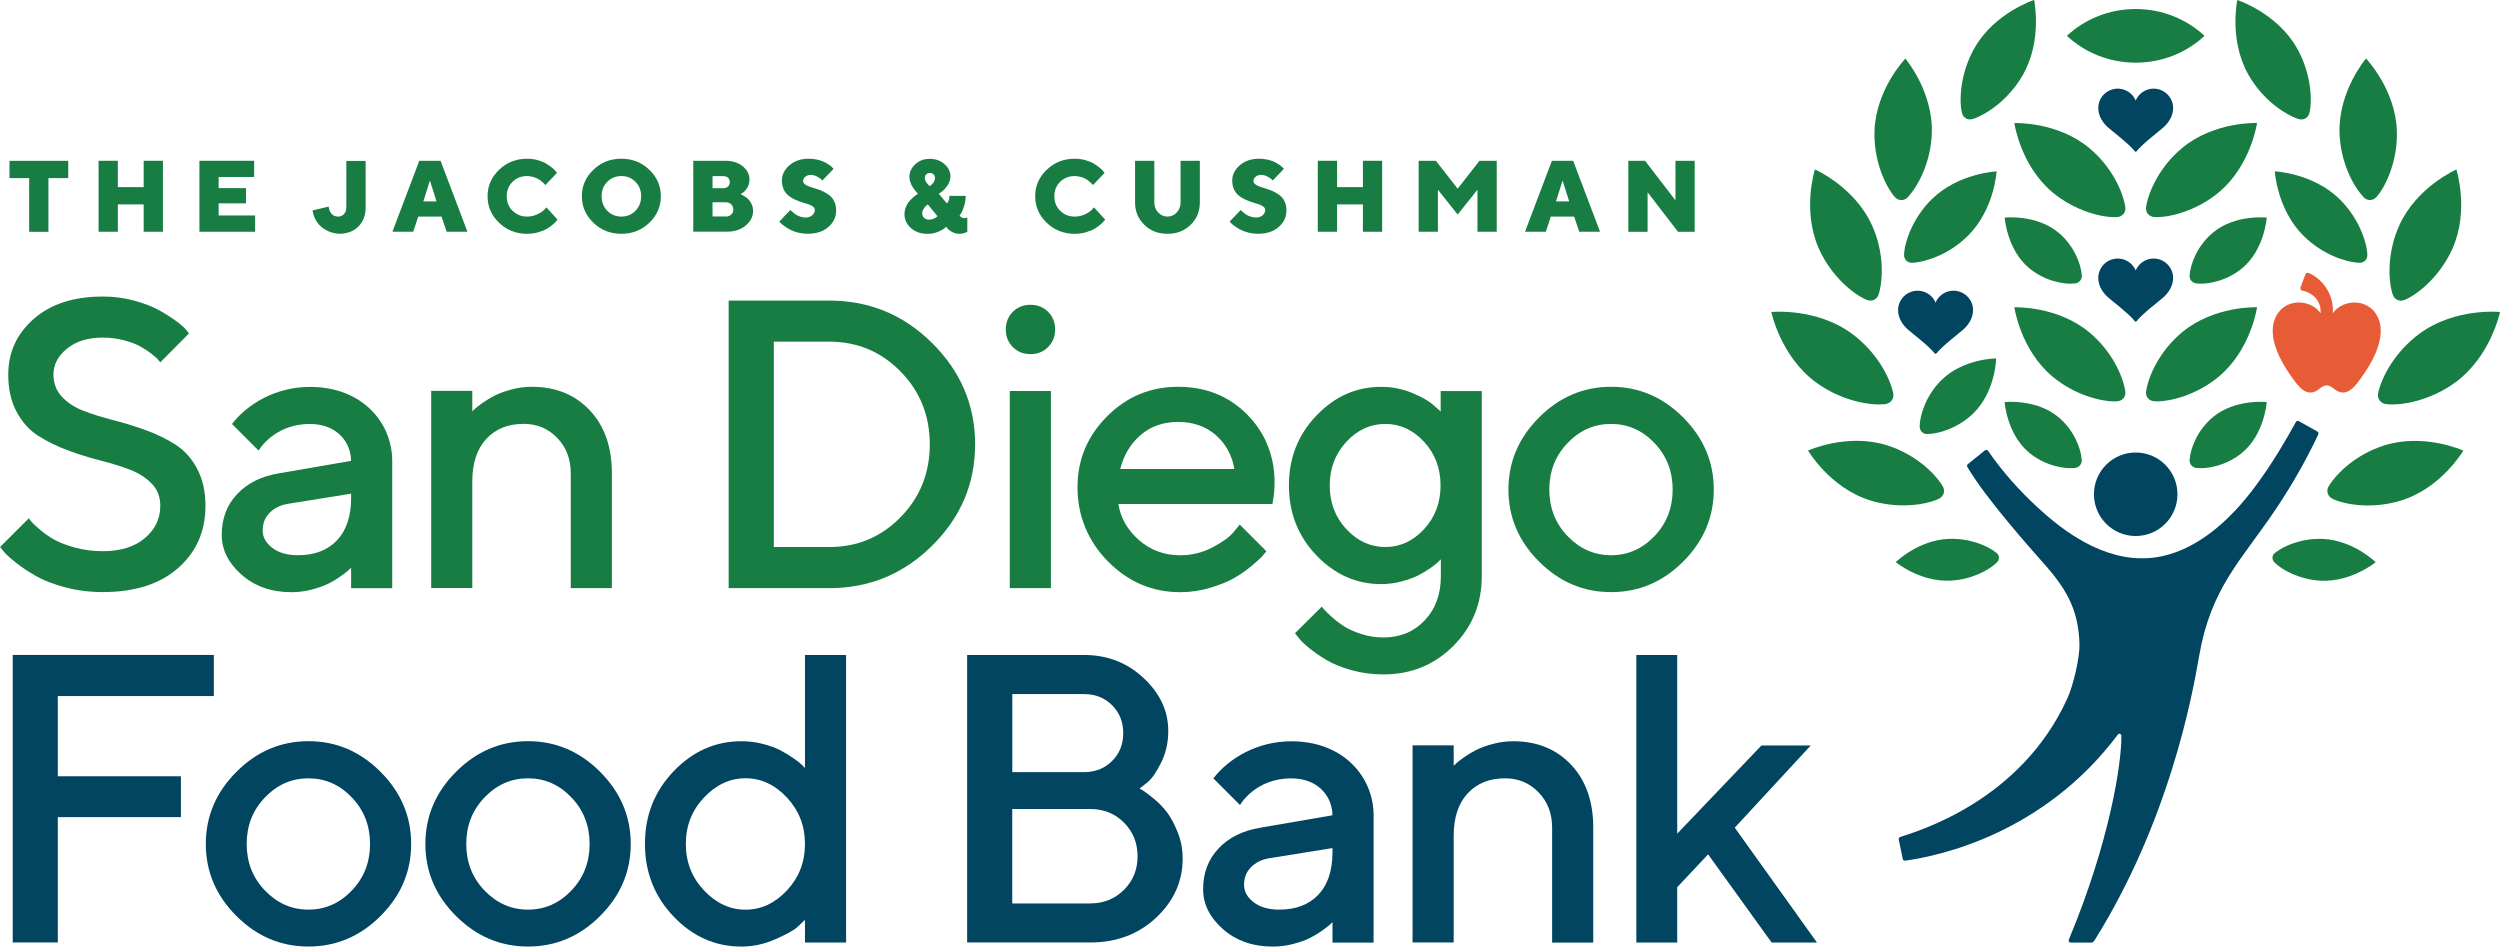 <?xml version="1.0" encoding="UTF-8"?>
<svg id="Layer_2" xmlns="http://www.w3.org/2000/svg" viewBox="0 0 426.85 161.62">
  <defs>
    <style>
      .cls-1 {
        fill: #177d43;
      }

      .cls-2 {
        fill: #014560;
      }

      .cls-3 {
        fill: #e75c37;
      }
    </style>
  </defs>
  <g id="Layer_1-2" data-name="Layer_1">
    <g>
      <g>
        <g>
          <g>
            <g>
              <path class="cls-3" d="M406.2,54.68c-1.32-3.87-6.12-3.77-7.9-1.19.23-2.91-1.46-5.72-4.12-6.89-.21-.09-.46.01-.55.23l-.84,2.24c-.09.24.05.5.3.55,1.04.15,3.3,1.23,3.13,3.87-1.77-2.58-6.57-2.69-7.89,1.19-.64,1.86-.52,5.23,3.69,10.69,1.12,1.43,2.4,2.37,4.06.96.87-.7,1.51-.69,2.37,0,1.6,1.36,2.9.54,4.06-.96,4.21-5.46,4.33-8.82,3.69-10.69Z"/>
              <g>
                <path class="cls-1" d="M364.65,1.54c-4.56,0-8.71,1.74-11.75,4.58,3.05,2.83,7.19,4.58,11.75,4.58s8.71-1.74,11.75-4.58c-3.05-2.83-7.19-4.58-11.75-4.58Z"/>
                <path class="cls-1" d="M327.77,72.81c0,.74.54,1.31,1.28,1.3,2.06-.04,5.36-1.05,7.94-3.6,3.75-3.71,3.83-9.31,3.83-9.31,0,0-5.61,0-9.36,3.72-2.58,2.55-3.68,5.94-3.7,7.9Z"/>
                <path class="cls-1" d="M329.8,34.04c-3.13,3.09-4.58,7.1-4.7,9.38-.05.87.57,1.5,1.43,1.45,2.41-.14,6.31-1.49,9.44-4.58,4.56-4.5,4.93-11.03,4.93-11.03,0,0-6.54.29-11.1,4.78Z"/>
                <path class="cls-1" d="M336.87,20.31c2.46-.84,6.12-3.35,8.48-7.46,3.44-5.97,1.95-12.86,1.95-12.86,0,0-6.7,2.17-10.14,8.14-2.36,4.11-2.72,8.68-2.19,11.08.2.91,1.02,1.4,1.9,1.09Z"/>
                <path class="cls-1" d="M331,85.18c.88-.41,1.19-1.35.69-2.18-1.4-2.31-4.77-5.47-9.47-6.96-6.84-2.16-13.51.89-13.51.89,0,0,3.7,6.33,10.54,8.49,4.7,1.49,9.43.83,11.75-.24Z"/>
                <path class="cls-1" d="M340.87,94.39c-1.53-1.23-4.62-2.54-8.2-2.38-5.2.23-8.99,3.97-8.99,3.97,0,0,4.1,3.39,9.31,3.16,3.58-.16,6.64-1.79,7.95-3.1.5-.5.48-1.22-.07-1.66Z"/>
                <path class="cls-1" d="M321.82,69.01c1.01-.11,1.64-.94,1.42-1.93-.61-2.77-2.89-7.05-7.07-10.12-6.07-4.46-13.73-3.69-13.73-3.69,0,0,1.54,7.54,7.61,12.01,4.17,3.07,9.09,4.01,11.77,3.73Z"/>
                <path class="cls-1" d="M318.68,51.18c.9.39,1.81-.01,2.09-.95.79-2.6.9-7.25-1.15-11.77-2.97-6.58-9.74-9.53-9.74-9.53,0,0-2.26,7.02.71,13.61,2.04,4.52,5.71,7.62,8.08,8.64Z"/>
                <path class="cls-1" d="M325.75,33.65c1.83-1.97,3.94-6.06,4.09-10.96.21-7.14-4.52-12.69-4.52-12.69,0,0-5.05,5.26-5.27,12.4-.15,4.91,1.77,9.25,3.43,11.19.63.73,1.61.78,2.27.07Z"/>
                <path class="cls-1" d="M356.75,56.76c-5.5-4.59-12.82-4.29-12.82-4.29,0,0,1.03,7.25,6.53,11.84,3.78,3.15,8.4,4.33,10.95,4.22.97-.04,1.61-.79,1.46-1.75-.42-2.67-2.34-6.86-6.12-10.02Z"/>
                <path class="cls-1" d="M356.75,25.3c-5.5-4.59-12.82-4.29-12.82-4.29,0,0,1.03,7.25,6.53,11.84,3.78,3.15,8.4,4.33,10.95,4.22.97-.04,1.61-.79,1.46-1.75-.42-2.67-2.34-6.86-6.12-10.02Z"/>
                <path class="cls-1" d="M351.48,71.24c-3.81-3.19-9.21-2.59-9.21-2.59,0,0,.36,5.43,4.16,8.62,2.62,2.19,5.95,2.85,7.84,2.63.72-.08,1.23-.68,1.17-1.4-.16-2-1.35-5.07-3.96-7.26Z"/>
                <path class="cls-1" d="M346.44,45.77c2.62,2.19,5.95,2.85,7.84,2.63.72-.08,1.23-.68,1.17-1.4-.16-2-1.35-5.07-3.96-7.26-3.81-3.19-9.21-2.59-9.21-2.59,0,0,.36,5.43,4.16,8.62Z"/>
                <path class="cls-1" d="M388.4,29.26s.37,6.53,4.93,11.03c3.13,3.09,7.03,4.44,9.44,4.58.87.05,1.48-.58,1.43-1.45-.12-2.28-1.57-6.29-4.7-9.38-4.56-4.5-11.1-4.78-11.1-4.78Z"/>
                <path class="cls-1" d="M392.43,20.31c.88.3,1.7-.18,1.9-1.09.53-2.4.17-6.97-2.19-11.08-3.44-5.97-10.14-8.14-10.14-8.14,0,0-1.49,6.88,1.95,12.86,2.36,4.11,6.02,6.62,8.48,7.46Z"/>
                <path class="cls-1" d="M407.08,76.05c-4.7,1.49-8.07,4.65-9.47,6.96-.5.83-.19,1.77.69,2.18,2.32,1.08,7.05,1.73,11.75.24,6.84-2.16,10.54-8.49,10.54-8.49,0,0-6.67-3.05-13.51-.89Z"/>
                <path class="cls-1" d="M388.43,94.39c-.55.44-.57,1.16-.07,1.66,1.32,1.31,4.38,2.94,7.95,3.1,5.2.23,9.31-3.16,9.31-3.16,0,0-3.79-3.74-8.99-3.97-3.58-.16-6.66,1.15-8.2,2.38Z"/>
                <path class="cls-1" d="M413.12,56.96c-4.17,3.07-6.46,7.35-7.07,10.12-.22,1,.41,1.82,1.42,1.93,2.67.28,7.59-.66,11.77-3.73,6.07-4.46,7.61-12.01,7.61-12.01,0,0-7.66-.78-13.73,3.69Z"/>
                <path class="cls-1" d="M408.52,50.24c.28.94,1.2,1.33,2.09.95,2.37-1.02,6.03-4.12,8.08-8.64,2.97-6.58.71-13.61.71-13.61,0,0-6.76,2.95-9.74,9.53-2.04,4.52-1.94,9.17-1.15,11.77Z"/>
                <path class="cls-1" d="M403.54,33.65c.66.71,1.64.67,2.27-.07,1.66-1.93,3.58-6.28,3.43-11.19-.21-7.14-5.27-12.4-5.27-12.4,0,0-4.73,5.55-4.52,12.69.15,4.91,2.25,8.99,4.09,10.96Z"/>
                <path class="cls-1" d="M385.37,52.46s-7.32-.3-12.82,4.29c-3.78,3.15-5.7,7.35-6.12,10.02-.15.96.49,1.71,1.46,1.75,2.55.12,7.17-1.07,10.95-4.22,5.5-4.59,6.53-11.84,6.53-11.84Z"/>
                <path class="cls-1" d="M366.43,35.31c-.15.96.49,1.71,1.46,1.75,2.55.12,7.17-1.07,10.95-4.22,5.5-4.59,6.53-11.84,6.53-11.84,0,0-7.32-.3-12.82,4.29-3.78,3.15-5.7,7.35-6.12,10.02Z"/>
                <path class="cls-1" d="M377.81,71.24c-2.62,2.19-3.8,5.26-3.96,7.26-.06.72.46,1.32,1.17,1.4,1.89.22,5.23-.44,7.84-2.63,3.8-3.19,4.16-8.62,4.16-8.62,0,0-5.41-.6-9.21,2.59Z"/>
                <path class="cls-1" d="M377.81,39.74c-2.62,2.19-3.8,5.26-3.96,7.26-.06.72.46,1.32,1.17,1.4,1.89.22,5.23-.44,7.84-2.63,3.8-3.19,4.16-8.62,4.16-8.62,0,0-5.41-.6-9.21,2.59Z"/>
              </g>
            </g>
            <g>
              <path class="cls-2" d="M330.35,60.34s.09.07.14.07h0c.05,0,.11-.03.14-.07.99-1.28,4.06-3.59,4.63-4.12,1.88-1.75,1.66-3.45,1.55-3.96-.2-.96-.92-1.99-2.13-2.43-1.35-.49-2.58,0-3.26.57-.41.34-.73.77-.94,1.26-.21-.49-.53-.93-.94-1.26-.68-.56-1.91-1.06-3.26-.57-1.21.43-1.92,1.47-2.13,2.43-.11.52-.33,2.22,1.55,3.96.57.53,3.64,2.84,4.63,4.12Z"/>
              <path class="cls-2" d="M359.88,21.72c.57.53,3.64,2.84,4.63,4.12.03.04.09.07.14.07h0c.06,0,.11-.03.14-.07.99-1.28,4.06-3.59,4.63-4.12,1.88-1.75,1.66-3.45,1.55-3.96-.2-.96-.92-1.99-2.12-2.43-1.35-.49-2.58,0-3.26.57-.41.34-.73.77-.94,1.26-.21-.49-.53-.92-.94-1.26-.68-.56-1.91-1.06-3.26-.57-1.21.43-1.92,1.47-2.12,2.43-.11.52-.33,2.22,1.55,3.96Z"/>
              <path class="cls-2" d="M359.88,50.73c.57.53,3.64,2.84,4.63,4.12.03.04.09.07.14.07h0c.06,0,.11-.03.14-.07.99-1.28,4.06-3.59,4.63-4.12,1.88-1.75,1.66-3.45,1.55-3.96-.2-.96-.92-1.99-2.12-2.43-1.35-.49-2.58,0-3.26.57-.41.34-.73.77-.94,1.26-.21-.49-.53-.93-.94-1.26-.68-.56-1.91-1.06-3.26-.57-1.21.43-1.92,1.47-2.12,2.43-.11.52-.33,2.22,1.55,3.96Z"/>
            </g>
          </g>
          <path class="cls-2" d="M364.65,91.52c3.94,0,7.13-3.19,7.13-7.13s-3.19-7.13-7.13-7.13c-3.94,0-7.13,3.19-7.13,7.13s3.19,7.13,7.13,7.13Z"/>
        </g>
        <path class="cls-2" d="M395.65,73.66l-3.17-1.76c-.17-.09-.39-.03-.48.15-1.82,3.28-3.88,6.88-6.9,10.95-9.23,12.47-17.57,12.35-19.67,12.32-7.73-.11-14.42-5.8-17.62-8.77-2.95-2.74-5.77-5.81-8.37-9.58-.12-.17-.36-.21-.53-.08l-2.92,2.36c-.14.11-.18.31-.09.46,3.08,5.32,10.93,14.09,13.4,16.89,4.01,4.56,5.63,8.17,5.75,13.47.05,2.19-1.02,6.86-2.06,9.16-8,17.65-25.68,22.72-28.56,23.68-.18.06-.27.24-.24.42l.69,3.33c.04.19.21.31.4.29,6.04-.83,23.72-4.69,36.34-21.55.06-.08.16-.13.26-.13.09,0,.17.04.23.1.06.06.09.14.09.23.08,4.58-1.97,18.07-8.97,34.84-.1.24.08.5.34.5h3.44c.21,0,.42-.08.61-.38,12.69-20.31,16.64-41.46,17.85-48.5,2.01-11.7,7.16-16.31,12.98-24.95,3.32-4.93,5.7-9.38,7.38-12.95.08-.18,0-.39-.17-.48Z"/>
      </g>
      <g>
        <g>
          <path class="cls-1" d="M11.65,27.46v2.95h-3.38v9.17h-3.29v-9.17H1.62v-2.95h10.04Z"/>
          <path class="cls-1" d="M27.82,39.57h-3.29v-4.67h-4.41v4.67h-3.29v-12.12h3.29v4.5h4.41v-4.5h3.29v12.12Z"/>
          <path class="cls-1" d="M43.56,36.8v2.77h-9.51v-12.12h9.34v2.77h-6.06v1.9h4.67v2.6h-4.67v2.07h6.23Z"/>
          <path class="cls-1" d="M71.41,36.98l-.86,2.59h-3.55l4.59-12.12h3.63l4.59,12.12h-3.55l-.87-2.59h-3.98ZM73.4,30.84l-1.12,3.55h2.25l-1.12-3.55Z"/>
          <path class="cls-1" d="M87.53,35.99c.66.66,1.48.99,2.48.99.61,0,1.19-.13,1.74-.39.55-.26.94-.52,1.18-.79l.36-.39,1.9,2.08c-.05.07-.11.16-.2.27-.09.11-.29.3-.61.58-.32.28-.66.53-1.03.74-.37.21-.86.41-1.46.58-.61.17-1.23.26-1.89.26-1.88,0-3.48-.63-4.79-1.89-1.31-1.26-1.96-2.76-1.96-4.52s.65-3.26,1.96-4.52c1.31-1.26,2.91-1.89,4.79-1.89.65,0,1.26.08,1.85.25.59.17,1.07.37,1.45.61.38.24.71.47,1,.71.28.24.49.44.61.61l.19.24-1.99,2.08s-.08-.1-.14-.17c-.06-.07-.19-.19-.39-.37-.2-.18-.41-.34-.63-.47-.22-.14-.51-.26-.87-.37-.36-.11-.72-.16-1.09-.16-.99,0-1.82.33-2.48.98-.66.66-.99,1.48-.99,2.47s.33,1.82.99,2.48Z"/>
          <path class="cls-1" d="M110.87,38.03c-1.31,1.26-2.9,1.89-4.78,1.89s-3.47-.63-4.78-1.89c-1.31-1.26-1.96-2.76-1.96-4.52s.65-3.26,1.96-4.52c1.31-1.26,2.9-1.89,4.78-1.89s3.47.63,4.78,1.89c1.31,1.26,1.96,2.76,1.96,4.52s-.65,3.26-1.96,4.52ZM103.69,35.99c.65.66,1.45.99,2.41.99s1.76-.33,2.4-.99c.64-.66.97-1.48.97-2.48s-.32-1.81-.97-2.47c-.65-.66-1.45-.98-2.4-.98s-1.76.33-2.41.98c-.65.66-.97,1.48-.97,2.47s.32,1.82.97,2.48Z"/>
          <path class="cls-1" d="M118.37,39.57v-12.12h5.45c1.24,0,2.25.32,3.01.95s1.14,1.39,1.14,2.25c0,.33-.05.65-.16.95-.11.3-.24.54-.39.72-.15.18-.3.34-.45.47s-.28.23-.39.28l-.16.08c.06.02.13.05.23.1s.27.14.52.3.47.33.66.53c.19.2.36.47.52.81s.23.72.23,1.12c0,.95-.41,1.77-1.24,2.48-.83.71-1.88,1.06-3.17,1.06h-5.8ZM121.66,30.06v2.07h1.82c.34,0,.62-.09.82-.28.2-.19.3-.44.3-.75s-.1-.56-.3-.75c-.2-.19-.48-.28-.82-.28h-1.82ZM123.91,36.98c.38,0,.7-.12.94-.35.24-.23.36-.52.36-.87s-.12-.63-.36-.87c-.24-.23-.55-.35-.94-.35h-2.25v2.42h2.25Z"/>
          <path class="cls-1" d="M138.82,35.28c-.21-.16-.48-.3-.81-.41-.33-.11-.7-.22-1.1-.34-.4-.12-.8-.27-1.2-.46-.4-.19-.76-.41-1.09-.67-.33-.26-.6-.61-.81-1.05-.21-.44-.31-.95-.31-1.52,0-.99.43-1.86,1.29-2.61.86-.75,1.96-1.12,3.3-1.12.55,0,1.07.06,1.56.18.49.12.89.27,1.2.44.31.17.59.34.82.5.24.17.4.31.49.44l.16.17-1.91,1.99c-.06-.07-.14-.15-.25-.26-.11-.1-.34-.25-.68-.43s-.7-.27-1.05-.27-.68.1-.93.31-.37.45-.37.73c0,.22.1.41.31.57.21.16.48.3.81.41.33.11.69.23,1.09.35.4.12.8.27,1.2.46.4.19.77.41,1.1.67.33.26.6.61.81,1.05.21.44.31.95.31,1.52,0,1.12-.44,2.06-1.33,2.83-.88.77-2.06,1.15-3.52,1.15-.6,0-1.17-.07-1.73-.22s-1.01-.32-1.37-.52c-.36-.2-.67-.41-.95-.61-.28-.2-.48-.38-.61-.52l-.19-.21,1.9-1.99s.06.08.12.14c.06.06.17.16.35.31.17.15.35.29.54.4.19.12.43.22.72.31.29.09.57.14.86.14.46,0,.84-.13,1.13-.38.29-.25.44-.56.44-.91,0-.22-.1-.41-.31-.57Z"/>
          <path class="cls-1" d="M164.73,37.24l.43-.09v2.42c-.41.23-.86.35-1.38.35-.42,0-.81-.1-1.19-.3-.37-.2-.64-.4-.81-.6l-.26-.3c-.08.09-.19.2-.34.33-.15.13-.5.31-1.04.54-.54.23-1.12.34-1.73.34-1.18,0-2.13-.33-2.87-.99-.74-.66-1.11-1.45-1.11-2.38,0-.42.08-.82.24-1.21.16-.39.35-.72.58-.98.23-.26.45-.49.68-.69.23-.2.43-.35.58-.44l.24-.14-.16-.16c-.07-.07-.19-.21-.35-.42-.17-.21-.32-.42-.45-.64-.13-.21-.25-.47-.36-.77-.1-.3-.16-.59-.16-.87,0-.84.33-1.58,1-2.19.66-.62,1.49-.93,2.47-.93s1.86.3,2.53.91c.68.61,1.01,1.31,1.01,2.12,0,.51-.17,1.01-.5,1.5-.34.49-.67.85-.99,1.08l-.5.36,1.39,1.65c.29-.34.43-.78.43-1.3h2.77c0,.59-.09,1.16-.26,1.73-.17.57-.35.98-.52,1.25l-.26.4c.23.29.52.43.86.44ZM159.4,37.34c.23-.1.4-.2.51-.29l.15-.15-1.64-1.99c-.07.05-.15.11-.26.19-.1.08-.25.25-.43.51-.18.26-.27.52-.27.77,0,.34.11.62.32.82.21.2.51.3.89.3.25,0,.5-.05.73-.16ZM159.4,29.78c-.15-.16-.36-.24-.63-.24s-.48.08-.63.24-.24.37-.24.63c0,.21.07.43.22.65.14.23.29.41.43.54l.23.19c.57-.46.86-.92.86-1.38,0-.25-.08-.46-.23-.63Z"/>
          <path class="cls-1" d="M181.03,35.99c.66.66,1.48.99,2.48.99.61,0,1.19-.13,1.74-.39.55-.26.94-.52,1.18-.79l.36-.39,1.9,2.08c-.05.07-.11.16-.2.27-.09.11-.29.3-.61.58-.32.28-.66.53-1.03.74-.37.21-.86.41-1.46.58-.61.17-1.23.26-1.89.26-1.88,0-3.48-.63-4.79-1.89-1.31-1.26-1.96-2.76-1.96-4.52s.65-3.26,1.96-4.52c1.31-1.26,2.91-1.89,4.79-1.89.65,0,1.26.08,1.85.25.59.17,1.07.37,1.45.61.38.24.71.47,1,.71.28.24.49.44.61.61l.19.24-1.99,2.08s-.08-.1-.14-.17c-.06-.07-.19-.19-.39-.37-.2-.18-.41-.34-.63-.47-.22-.14-.51-.26-.87-.37-.36-.11-.72-.16-1.09-.16-.99,0-1.82.33-2.48.98-.66.66-.99,1.48-.99,2.47s.33,1.82.99,2.48Z"/>
          <path class="cls-1" d="M200.91,36.28c.44-.47.66-1.04.66-1.72v-7.1h3.29v7.1c0,1.52-.52,2.8-1.57,3.82-1.05,1.03-2.37,1.54-3.96,1.54s-2.91-.51-3.96-1.54c-1.05-1.03-1.57-2.3-1.57-3.82v-7.1h3.29v7.1c0,.68.22,1.26.66,1.72.44.47.97.7,1.58.7s1.14-.23,1.58-.7Z"/>
          <path class="cls-1" d="M215.71,35.28c-.21-.16-.48-.3-.81-.41-.33-.11-.7-.22-1.1-.34-.4-.12-.8-.27-1.2-.46-.4-.19-.76-.41-1.09-.67-.33-.26-.6-.61-.81-1.05-.21-.44-.31-.95-.31-1.52,0-.99.43-1.86,1.29-2.61.86-.75,1.96-1.12,3.3-1.12.55,0,1.07.06,1.56.18.49.12.89.27,1.2.44.31.17.59.34.82.5.24.17.4.31.49.44l.16.17-1.91,1.99c-.06-.07-.14-.15-.25-.26-.11-.1-.34-.25-.68-.43s-.7-.27-1.05-.27-.68.1-.93.31-.37.45-.37.73c0,.22.1.41.31.57.21.16.48.3.81.41.33.11.69.23,1.09.35.4.12.8.27,1.2.46s.77.41,1.1.67c.33.26.6.61.81,1.05.21.44.31.95.31,1.52,0,1.12-.44,2.06-1.33,2.83-.88.77-2.06,1.15-3.52,1.15-.6,0-1.17-.07-1.73-.22-.55-.14-1.01-.32-1.37-.52-.36-.2-.67-.41-.95-.61-.28-.2-.48-.38-.61-.52l-.19-.21,1.9-1.99s.06.08.12.14c.06.06.17.16.35.31s.35.29.55.4c.19.12.43.22.72.31.29.09.57.14.86.14.46,0,.84-.13,1.13-.38.29-.25.44-.56.44-.91,0-.22-.1-.41-.31-.57Z"/>
          <path class="cls-1" d="M235.99,39.57h-3.29v-4.67h-4.41v4.67h-3.29v-12.12h3.29v4.5h4.41v-4.5h3.29v12.12Z"/>
          <path class="cls-1" d="M245.51,32.39v7.18h-3.29v-12.12h2.94l3.72,4.77,3.73-4.77h2.94v12.12h-3.29v-7.18l-3.38,4.24-3.37-4.24Z"/>
          <path class="cls-1" d="M264.79,36.98l-.86,2.59h-3.55l4.59-12.12h3.63l4.59,12.12h-3.55l-.87-2.59h-3.98ZM266.79,30.84l-1.12,3.55h2.25l-1.12-3.55Z"/>
          <path class="cls-1" d="M289.35,27.46v12.12h-2.84l-5.2-6.75v6.75h-3.29v-12.12h2.86l5.19,6.75v-6.75h3.29Z"/>
        </g>
        <path class="cls-1" d="M25.92,82.6c-.96-1.02-2.2-1.81-3.71-2.4-1.52-.58-3.2-1.11-5.05-1.57-1.85-.47-3.7-1.04-5.55-1.73-1.85-.68-3.53-1.51-5.05-2.47-1.52-.96-2.76-2.32-3.71-4.09-.96-1.77-1.44-3.9-1.44-6.39,0-3.79,1.45-6.96,4.35-9.5,2.9-2.54,6.82-3.82,11.78-3.82,1.83,0,3.58.22,5.26.67,1.68.45,3.07.97,4.18,1.57,1.11.6,2.08,1.21,2.91,1.81.83.6,1.44,1.12,1.83,1.56l.55.69-4.9,4.93c-.09-.09-.22-.25-.39-.46-.17-.22-.56-.56-1.16-1.03s-1.26-.89-1.95-1.27c-.7-.38-1.61-.71-2.74-1.01s-2.32-.45-3.58-.45c-2.53,0-4.57.63-6.11,1.88-1.54,1.26-2.31,2.73-2.31,4.42,0,1.51.48,2.77,1.44,3.8.96,1.03,2.2,1.83,3.71,2.41,1.52.58,3.2,1.11,5.05,1.58,1.85.47,3.7,1.04,5.55,1.71,1.85.67,3.53,1.49,5.05,2.45,1.52.96,2.76,2.33,3.71,4.11.96,1.78,1.44,3.9,1.44,6.37,0,4.34-1.55,7.87-4.66,10.61-3.1,2.74-7.4,4.11-12.87,4.11-2.24,0-4.37-.27-6.39-.8-2.02-.54-3.68-1.18-4.98-1.92-1.3-.74-2.43-1.49-3.39-2.24-.96-.75-1.65-1.38-2.09-1.88l-.68-.86,4.9-4.9c.09.14.25.34.46.6.22.26.71.72,1.47,1.37s1.59,1.22,2.48,1.71c.89.49,2.07.94,3.54,1.34,1.47.4,3.03.6,4.67.6,3.04,0,5.43-.74,7.19-2.23,1.76-1.48,2.64-3.32,2.64-5.51,0-1.51-.48-2.77-1.44-3.78Z"/>
        <path class="cls-1" d="M80.63,70.25l.45-.44c.21-.21.64-.54,1.3-1.01.66-.47,1.36-.89,2.11-1.27.74-.38,1.69-.72,2.84-1.03,1.15-.31,2.31-.46,3.48-.46,4.06,0,7.36,1.34,9.88,4.01,2.52,2.67,3.78,6.25,3.78,10.75v19.62h-7.02v-19.62c0-2.42-.77-4.43-2.31-6.03-1.54-1.6-3.45-2.4-5.73-2.4-2.67,0-4.8.86-6.39,2.58s-2.38,4.14-2.38,7.24v18.21h-7.02v-33.66h7.02v3.49Z"/>
        <path class="cls-1" d="M141.6,51.32c6.82,0,12.68,2.42,17.56,7.26,4.88,4.84,7.33,10.6,7.33,17.29s-2.44,12.45-7.33,17.29c-4.88,4.84-10.74,7.26-17.56,7.26h-17.19v-49.1h17.19ZM132.12,58.34v35.06h9.48c4.77,0,8.82-1.69,12.15-5.08,3.33-3.39,5-7.54,5-12.45s-1.67-9.06-5-12.45c-3.33-3.39-7.38-5.08-12.15-5.08h-9.48Z"/>
        <path class="cls-1" d="M178.95,59.26c-.8.8-1.8,1.2-3.01,1.2s-2.21-.4-3.01-1.2c-.8-.8-1.2-1.8-1.2-3.01s.4-2.21,1.2-3.01c.8-.8,1.8-1.2,3.01-1.2s2.21.4,3.01,1.2c.8.8,1.2,1.8,1.2,3.01s-.4,2.21-1.2,3.01ZM179.43,100.42h-7.02v-33.66h7.02v33.66Z"/>
        <g>
          <path class="cls-1" d="M245.98,95.52l-.44.44c-.21.21-.63.54-1.28,1.01-.65.47-1.35.89-2.11,1.27-.75.38-1.7.72-2.84,1.03-1.14.31-2.31.46-3.49.46-4.25,0-7.93-1.64-11.06-4.91-3.13-3.28-4.69-7.25-4.69-11.93s1.56-8.66,4.69-11.93c3.13-3.28,6.81-4.91,11.06-4.91,1.87,0,3.65.35,5.34,1.06,1.69.71,2.91,1.42,3.66,2.12l1.16,1.03v-3.49h7.02v31.57c0,4.72-1.62,8.71-4.86,11.95-3.24,3.24-7.22,4.86-11.95,4.86-1.92,0-3.74-.25-5.48-.74s-3.16-1.07-4.28-1.75c-1.12-.67-2.1-1.35-2.94-2.04-.84-.68-1.45-1.28-1.81-1.78l-.58-.72,4.59-4.55c.09.14.24.33.45.56.21.24.64.66,1.32,1.27.67.6,1.39,1.14,2.14,1.61.75.47,1.72.89,2.91,1.27,1.19.38,2.42.56,3.7.56,2.85,0,5.2-.97,7.04-2.91s2.76-4.45,2.76-7.53v-2.88ZM229.88,90.35c1.89,2.03,4.11,3.05,6.64,3.05s4.74-1.02,6.62-3.05c1.88-2.03,2.82-4.52,2.82-7.46s-.94-5.43-2.82-7.46c-1.88-2.03-4.09-3.05-6.62-3.05s-4.75,1.02-6.64,3.05c-1.89,2.03-2.84,4.52-2.84,7.46s.95,5.43,2.84,7.46Z"/>
          <path class="cls-1" d="M262.77,71.28c3.48-3.49,7.58-5.24,12.31-5.24s8.83,1.75,12.31,5.24c3.48,3.49,5.22,7.59,5.22,12.31s-1.74,8.81-5.22,12.29c-3.48,3.48-7.58,5.22-12.31,5.22s-8.83-1.74-12.31-5.22c-3.48-3.48-5.22-7.58-5.22-12.29s1.74-8.82,5.22-12.31ZM282.47,75.63c-2.08-2.17-4.54-3.25-7.4-3.25s-5.32,1.08-7.41,3.25c-2.09,2.17-3.13,4.82-3.13,7.96s1.04,5.79,3.13,7.96c2.09,2.17,4.56,3.25,7.41,3.25s5.32-1.08,7.4-3.25c2.08-2.17,3.12-4.82,3.12-7.96s-1.04-5.79-3.12-7.96Z"/>
          <path class="cls-1" d="M212.92,70.75c-3.14-3.14-7.06-4.71-11.78-4.71s-8.75,1.68-12.12,5.05c-3.37,3.37-5.05,7.41-5.05,12.14s1.73,9.11,5.19,12.62c3.46,3.5,7.57,5.26,12.34,5.26,1.78,0,3.51-.26,5.19-.77,1.68-.51,3.04-1.07,4.09-1.68,1.05-.6,2.04-1.3,2.98-2.09.94-.79,1.55-1.35,1.83-1.68.29-.33.5-.59.63-.77l-4.55-4.55-1.06,1.3c-.71.84-1.91,1.71-3.61,2.6-1.7.89-3.53,1.34-5.5,1.34-2.72,0-5.06-.87-7.04-2.6-1.97-1.73-3.14-3.79-3.51-6.16h26.3c.56-2.72,1.26-9.69-4.33-15.29ZM191.27,80.08c.59-2.37,1.75-4.31,3.48-5.8,1.72-1.49,3.85-2.24,6.39-2.24s4.72.75,6.44,2.24c1.71,1.5,2.77,3.43,3.18,5.8h-19.48Z"/>
        </g>
        <path class="cls-2" d="M36.51,111.83v7.02H9.87v13.69h21.02v6.98H9.87v21.4H2.17v-49.1h34.34Z"/>
        <path class="cls-2" d="M40.36,131.79c3.48-3.49,7.58-5.24,12.31-5.24s8.83,1.75,12.31,5.24c3.48,3.49,5.22,7.59,5.22,12.31s-1.74,8.81-5.22,12.29c-3.48,3.48-7.58,5.22-12.31,5.22s-8.83-1.74-12.31-5.22c-3.48-3.48-5.22-7.58-5.22-12.29s1.74-8.82,5.22-12.31ZM60.06,136.14c-2.08-2.17-4.54-3.25-7.4-3.25s-5.32,1.08-7.41,3.25c-2.09,2.17-3.13,4.82-3.13,7.96s1.04,5.79,3.13,7.96c2.09,2.17,4.56,3.25,7.41,3.25s5.32-1.08,7.4-3.25c2.08-2.17,3.12-4.82,3.12-7.96s-1.04-5.79-3.12-7.96Z"/>
        <path class="cls-2" d="M77.85,131.79c3.48-3.49,7.58-5.24,12.31-5.24s8.83,1.75,12.31,5.24c3.48,3.49,5.22,7.59,5.22,12.31s-1.74,8.81-5.22,12.29c-3.48,3.48-7.58,5.22-12.31,5.22s-8.83-1.74-12.31-5.22c-3.48-3.48-5.22-7.58-5.22-12.29s1.74-8.82,5.22-12.31ZM97.55,136.14c-2.08-2.17-4.54-3.25-7.4-3.25s-5.32,1.08-7.41,3.25c-2.09,2.17-3.13,4.82-3.13,7.96s1.04,5.79,3.13,7.96c2.09,2.17,4.56,3.25,7.41,3.25s5.32-1.08,7.4-3.25c2.08-2.17,3.12-4.82,3.12-7.96s-1.04-5.79-3.12-7.96Z"/>
        <path class="cls-2" d="M130.27,127.02c1.2.31,2.21.68,3.05,1.13.83.45,1.58.9,2.24,1.37.66.47,1.13.84,1.4,1.11l.48.51v-19.31h7.02v49.1h-7.02v-3.87c-.32.32-.77.74-1.35,1.27-.58.53-1.82,1.2-3.71,2.04-1.89.83-3.82,1.25-5.79,1.25-4.45,0-8.31-1.71-11.57-5.12-3.26-3.41-4.9-7.55-4.9-12.41s1.63-9,4.9-12.41c3.26-3.41,7.12-5.12,11.57-5.12,1.26,0,2.48.15,3.68.46ZM134.36,152.03c2.05-2.19,3.08-4.83,3.08-7.93s-1.03-5.73-3.08-7.93c-2.05-2.19-4.41-3.29-7.07-3.29s-5.02,1.1-7.09,3.29c-2.07,2.19-3.1,4.83-3.1,7.93s1.03,5.73,3.1,7.93c2.07,2.19,4.43,3.29,7.09,3.29s5.02-1.1,7.07-3.29Z"/>
        <path class="cls-2" d="M165.13,160.93v-49.1h19.96c3.97,0,7.36,1.31,10.17,3.94,2.81,2.62,4.21,5.64,4.21,9.04,0,1.96-.41,3.77-1.22,5.41-.81,1.64-1.61,2.78-2.41,3.42l-1.27.99c.18.09.44.25.77.46.33.22.93.68,1.8,1.4.87.72,1.61,1.51,2.24,2.38s1.21,1.99,1.75,3.37c.54,1.38.8,2.81.8,4.3,0,3.93-1.51,7.3-4.52,10.13-3.01,2.83-6.77,4.25-11.26,4.25h-21.02ZM172.84,118.51v13.32h12.26c1.92,0,3.51-.63,4.78-1.9,1.27-1.27,1.9-2.85,1.9-4.76s-.63-3.49-1.9-4.76c-1.27-1.27-2.86-1.9-4.78-1.9h-12.26ZM186.15,154.25c2.28,0,4.2-.77,5.75-2.31s2.33-3.45,2.33-5.73-.77-4.2-2.31-5.75c-1.54-1.55-3.46-2.33-5.77-2.33h-13.32v16.13h13.32Z"/>
        <path class="cls-2" d="M248.19,130.77l.45-.44c.21-.21.64-.54,1.3-1.01.66-.47,1.36-.89,2.11-1.27.74-.38,1.69-.72,2.84-1.03,1.15-.31,2.31-.46,3.48-.46,4.06,0,7.36,1.34,9.88,4.01,2.52,2.67,3.78,6.25,3.78,10.75v19.62h-7.02v-19.62c0-2.42-.77-4.43-2.31-6.03-1.54-1.6-3.45-2.4-5.73-2.4-2.67,0-4.8.86-6.39,2.58s-2.38,4.14-2.38,7.24v18.21h-7.02v-33.66h7.02v3.49Z"/>
        <path class="cls-2" d="M296.19,141.31l14.04,19.62h-7.74l-10.85-15.06-5.27,5.61v9.45h-6.98v-49.1h6.98v30.51l14.38-15.06h8.42l-12.98,14.04Z"/>
        <path class="cls-2" d="M227.51,160.93v-3.49c-.09.09-.25.24-.46.44-.22.21-.65.54-1.3,1.01-.65.47-1.35.89-2.11,1.27-.75.38-1.7.71-2.84,1.01-1.14.3-2.29.45-3.46.45-3.42,0-6.27-.99-8.53-2.98-2.26-1.99-3.39-4.26-3.39-6.81,0-2.76.87-5.08,2.62-6.95,1.75-1.87,4.14-3.06,7.17-3.56l12.29-2.12c0-3.01-2.26-6.3-7.02-6.3-6.22,0-8.76,4.55-8.76,4.55l-4.55-4.55c2.65-3.43,7.48-6.33,13.32-6.33,8.97,0,14.04,6.16,14.04,12.63v21.74h-7.02ZM225.1,152.76c1.61-1.7,2.41-4.13,2.41-7.28v-.68l-10.89,1.75c-1.26.23-2.27.74-3.05,1.54-.78.8-1.16,1.8-1.16,3.01,0,1.12.54,2.1,1.63,2.94,1.08.84,2.54,1.27,4.37,1.27,2.85,0,5.08-.85,6.69-2.55Z"/>
        <path class="cls-1" d="M59.95,100.42v-3.49c-.09.09-.25.24-.46.44-.22.21-.65.54-1.3,1.01-.65.47-1.35.89-2.11,1.27-.75.38-1.7.71-2.84,1.01-1.14.3-2.29.45-3.46.45-3.42,0-6.27-.99-8.53-2.98-2.26-1.99-3.39-4.26-3.39-6.81,0-2.76.87-5.08,2.62-6.95,1.75-1.87,4.14-3.06,7.17-3.56l12.29-2.12c0-3.01-2.26-6.3-7.02-6.3-6.22,0-8.76,4.55-8.76,4.55l-4.55-4.55c2.65-3.43,7.48-6.33,13.32-6.33,8.97,0,14.04,6.16,14.04,12.63v21.74h-7.02ZM57.54,92.25c1.61-1.7,2.41-4.13,2.41-7.28v-.68l-10.89,1.75c-1.26.23-2.27.74-3.05,1.54-.78.8-1.16,1.8-1.16,3.01,0,1.12.54,2.1,1.63,2.94,1.08.84,2.54,1.27,4.37,1.27,2.85,0,5.08-.85,6.69-2.55Z"/>
        <path class="cls-1" d="M59.13,27.48v7.94c0,1.1-.75,1.56-1.37,1.56-1.56,0-1.64-1.71-1.64-1.71l-2.76.66c.5,3.17,3.29,3.98,4.66,3.98,2.34,0,4.41-1.55,4.41-4.49v-7.94h-3.29Z"/>
      </g>
    </g>
  </g>
</svg>
